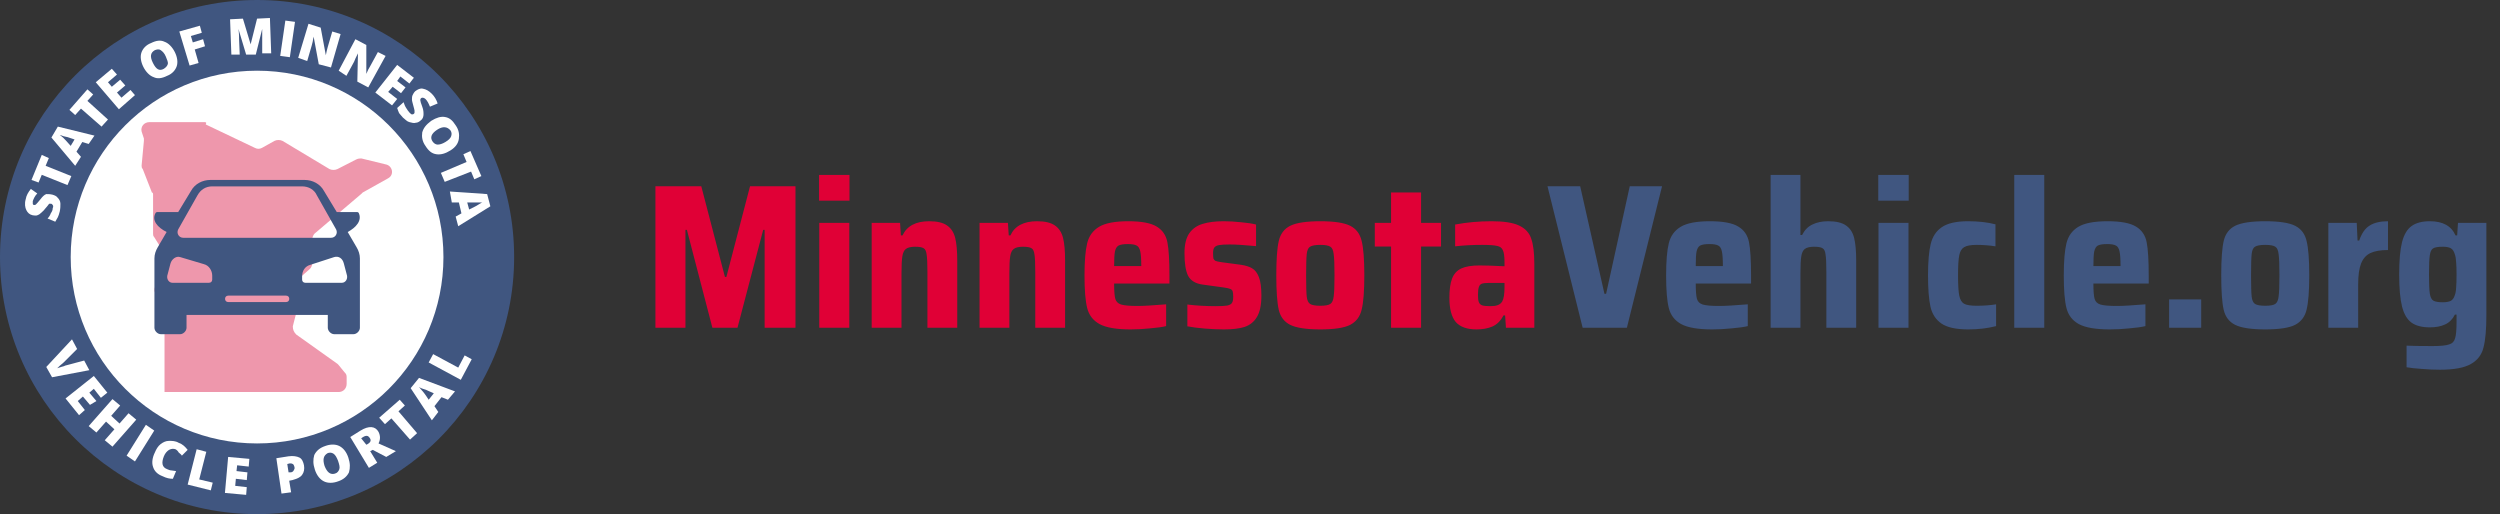 <svg width="389" height="80" viewBox="0 0 389 80" fill="none" xmlns="http://www.w3.org/2000/svg">
<rect x="0" y="0" width="389" height="80" fill="#333333" stroke="none"/>
<g clip-path="url(#clip0_168_1821)">
<path fill-rule="evenodd" clip-rule="evenodd" d="M40 80C17.909 80 0 62.091 0 40C0 17.909 17.909 0 40 0C62.091 0 80 17.909 80 40C80 62.091 62.091 80 40 80Z" fill="#405680"/>
<path fill-rule="evenodd" clip-rule="evenodd" d="M40 69C23.984 69 11 56.016 11 40C11 23.984 23.984 11 40 11C56.016 11 69 23.984 69 40C69 56.016 56.016 69 40 69Z" fill="white"/>
<path d="M22.034 20.461L22.391 21.556C22.391 21.739 22.391 21.739 22.391 21.922L22.034 25.756C22.034 25.939 22.034 26.122 22.212 26.304L23.638 29.956C23.817 29.956 23.817 30.139 23.817 30.322V36.348C23.817 36.53 23.817 36.713 23.995 36.896L25.599 39.452C25.599 39.817 25.599 40 25.599 40.183V42.922C25.599 43.287 25.421 43.652 25.064 43.835L24.529 44.2C23.995 44.565 23.817 45.296 24.351 45.843L25.421 47.122C25.599 47.487 25.599 47.852 25.599 48.035V61H52.69C53.403 61 53.938 60.452 53.938 59.722V58.626C53.938 58.261 53.76 58.078 53.581 57.896L52.69 56.8L52.512 56.617L46.096 52.052C45.739 51.687 45.561 51.322 45.561 50.774L46.452 47.304C46.63 46.939 46.452 46.574 46.096 46.209L45.739 45.661C45.205 45.113 45.383 44.383 45.739 44.017L48.234 41.826C48.413 41.644 48.591 41.278 48.591 40.913V37.261C48.591 36.896 48.769 36.53 48.947 36.348L56.255 30.139L56.433 29.956L60.354 27.765C61.424 27.217 61.067 25.756 59.998 25.574L56.255 24.661C55.898 24.661 55.72 24.661 55.364 24.843L52.512 26.304C52.156 26.487 51.621 26.487 51.264 26.304L43.957 21.922C43.6 21.739 43.066 21.739 42.709 21.922L40.749 23.017C40.392 23.2 40.036 23.2 39.679 23.017L32.015 19.365C32.193 19 32.015 19 31.659 19H23.282C22.391 19 21.856 19.73 22.034 20.461Z" fill="#EE97AC"/>
<path d="M55.501 38.5L54.102 36.1C55.401 35.4 56.4 34.3 55.8 33.1C55.7 33 55.6 33 55.6 33H52.403L50.405 29.7C49.806 28.6 48.607 28 47.408 28H32.721C31.522 28 30.323 28.6 29.724 29.7L27.726 33H24.429C24.429 33 24.329 33 24.229 33.1C23.529 34.3 24.529 35.4 25.927 36.1L24.529 38.5C24.229 39 24.029 39.6 24.029 40.2V51C24.029 51.5 24.529 52 25.028 52H28.026C28.525 52 29.024 51.5 29.024 51V49H51.005V51C51.005 51.5 51.504 52 52.004 52H55.001C55.501 52 56 51.5 56 51V40.2C56 39.6 55.8 39 55.501 38.5ZM27.726 35.7L30.723 30.4C31.223 29.5 32.022 29 33.021 29H47.008C48.007 29 48.907 29.5 49.306 30.4L52.303 35.7C52.603 36.3 52.203 37 51.504 37H28.525C27.826 37 27.426 36.3 27.726 35.7ZM33.021 43.5C33.021 43.8 32.821 44 32.521 44H26.826C26.327 44 25.927 43.5 26.027 42.9L26.527 41C26.727 40.3 27.426 39.8 28.026 40L31.722 41.1C32.521 41.3 33.021 42.1 33.021 42.9V43.5ZM44.511 47H35.519C35.219 47 35.019 46.8 35.019 46.5C35.019 46.2 35.219 46 35.519 46H44.511C44.81 46 45.01 46.2 45.01 46.5C45.01 46.8 44.81 47 44.511 47ZM53.203 44H47.508C47.208 44 47.008 43.8 47.008 43.5V43C47.008 42.1 47.508 41.4 48.307 41.2L52.004 40C52.703 39.8 53.303 40.2 53.502 41L54.002 42.9C54.102 43.5 53.702 44 53.203 44Z" fill="#405680"/>
<path d="M13.1 56.1L13.9 57.6L8.1 58.7L7.2 57.1L11.2 52.8L12 54.3L9.9 56.4C9.4 56.8 9.1 57.1 8.9 57.3C9.1 57.2 9.3 57.2 9.5 57.1C9.8 57 10 57 10.1 56.9L13.1 56.1Z" fill="white"/>
<path d="M12.3 64.6L10.2 62L14.6 58.5L16.7 61.1L15.7 61.9L14.6 60.5L13.9 61.1L15 62.4L14 63L12.9 61.7L12.1 62.4L13.2 63.8L12.3 64.6Z" fill="white"/>
<path d="M17.5 69.5L16.3 68.5L17.8 66.8L16.5 65.6L15 67.3L13.8 66.3L17.5 62.1L18.7 63.1L17.3 64.7L18.6 65.9L20 64.3L21.2 65.3L17.5 69.5Z" fill="white"/>
<path d="M19.7 70.9L22.7 66.1L24 67L21 71.8L19.7 70.9Z" fill="white"/>
<path d="M27.3 69.9C27 69.8 26.7 69.8 26.3 70C26 70.2 25.7 70.5 25.5 71C25.1 72 25.2 72.7 26 73C26.2 73.1 26.5 73.2 26.7 73.2C26.9 73.2 27.2 73.3 27.4 73.3L26.9 74.5C26.4 74.5 25.9 74.4 25.3 74.1C24.5 73.8 24 73.3 23.8 72.6C23.6 72 23.7 71.2 24.1 70.4C24.3 69.9 24.6 69.4 25 69.1C25.4 68.8 25.8 68.6 26.3 68.6C26.8 68.6 27.3 68.6 27.8 68.9C28.4 69.1 28.8 69.5 29.2 70L28.3 70.9C28.2 70.7 28 70.6 27.8 70.4C27.7 70.2 27.5 70 27.3 69.9Z" fill="white"/>
<path d="M29.2 75.4L30.6 69.9L32.1 70.3L31 74.6L33.1 75.1L32.8 76.3L29.2 75.4Z" fill="white"/>
<path d="M38.3 77L35 76.7L35.5 71.1L38.8 71.4L38.7 72.6L36.9 72.4L36.8 73.3L38.5 73.5L38.4 74.7L36.7 74.5L36.6 75.6L38.4 75.8L38.3 77Z" fill="white"/>
<path d="M47.3 72.4C47.4 73 47.3 73.5 47 73.9C46.7 74.3 46.2 74.5 45.5 74.7L45 74.8L45.3 76.6L43.8 76.8L43 71.3L44.9 71C45.6 70.9 46.2 71 46.6 71.2C47 71.4 47.2 71.9 47.3 72.4ZM44.9 73.5H45.2C45.4 73.5 45.6 73.4 45.7 73.2C45.8 73 45.9 72.9 45.8 72.6C45.7 72.2 45.5 72.1 45.1 72.1L44.7 72.2L44.9 73.5Z" fill="white"/>
<path d="M54.2 71.2C54.5 72.1 54.5 72.8 54.3 73.5C54 74.1 53.5 74.6 52.6 74.9C51.8 75.2 51 75.2 50.4 74.9C49.8 74.6 49.3 74 49 73.1C48.7 72.2 48.7 71.5 48.9 70.8C49.2 70.2 49.7 69.7 50.6 69.4C51.4 69.1 52.2 69.1 52.8 69.4C53.4 69.7 53.9 70.3 54.2 71.2ZM50.5 72.5C50.9 73.5 51.4 73.9 52.1 73.7C52.5 73.6 52.7 73.3 52.8 73C52.9 72.7 52.8 72.3 52.6 71.7C52.4 71.2 52.2 70.8 51.9 70.6C51.6 70.4 51.3 70.4 51 70.5C50.3 70.9 50.2 71.5 50.5 72.5Z" fill="white"/>
<path d="M57.6 70.2L58.7 72L57.4 72.8L54.5 68L56.1 67C57.4 66.2 58.4 66.3 58.9 67.2C59.2 67.8 59.2 68.4 58.9 69L61.6 70.2L60.1 71.1L58 70L57.6 70.2ZM57 69.2L57.2 69.1C57.7 68.8 57.8 68.5 57.5 68.1C57.3 67.8 57 67.7 56.5 68L56.2 68.2L57 69.2Z" fill="white"/>
<path d="M64.9 67.4L63.8 68.4L60.9 65.1L59.9 66L59 65L62.2 62.2L63 63.1L62 64L64.9 67.4Z" fill="white"/>
<path d="M69.7 62.2L68.7 61.8L67.6 63.2L68.2 64.1L67.2 65.4L63.9 60.4L65.2 58.8L70.8 60.9L69.7 62.2ZM67.5 61.2L66.6 60.8C66.4 60.7 66.2 60.6 65.8 60.5C65.5 60.4 65.3 60.3 65.2 60.2C65.3 60.3 65.4 60.5 65.6 60.7C65.8 60.9 66.2 61.4 66.7 62.2L67.5 61.2Z" fill="white"/>
<path d="M71.7 59.1L66.7 56.4L67.4 55.1L71.3 57.2L72.3 55.3L73.4 55.9L71.7 59.1Z" fill="white"/>
<path d="M8.2 30.3C8.5 30.4 8.8 30.5 9 30.8C9.2 31 9.4 31.3 9.4 31.7C9.4 32.1 9.4 32.4 9.3 32.9C9.2 33.3 9.1 33.6 9 33.8C8.9 34 8.7 34.3 8.6 34.5L7.4 34C7.6 33.8 7.8 33.5 7.9 33.2C8.1 32.9 8.2 32.7 8.2 32.4C8.3 32.2 8.3 32 8.2 31.9C8.1 31.8 8.1 31.7 7.9 31.7C7.8 31.7 7.8 31.7 7.7 31.7C7.6 31.7 7.6 31.8 7.5 31.9C7.4 32 7.3 32.2 7 32.5C6.8 32.8 6.5 33 6.3 33.2C6.1 33.4 6 33.4 5.8 33.5C5.6 33.6 5.3 33.5 5.1 33.5C4.6 33.4 4.3 33.1 4.1 32.7C3.9 32.3 3.8 31.7 4 31C4.1 30.4 4.4 29.9 4.8 29.4L5.8 30.1C5.4 30.5 5.2 31 5.1 31.3C5.1 31.5 5.1 31.6 5.1 31.7C5.1 31.8 5.2 31.9 5.3 31.9C5.4 31.9 5.5 31.9 5.6 31.8C5.7 31.7 5.9 31.5 6.3 31C6.6 30.6 6.9 30.3 7.2 30.2C7.5 30.2 7.8 30.2 8.2 30.3Z" fill="white"/>
<path d="M11.1 27.4L10.5 28.8L6.5 27.2L6 28.4L4.9 28L6.5 24.1L7.6 24.6L7.1 25.8L11.1 27.4Z" fill="white"/>
<path d="M13.8 22.4L12.8 22.1L11.9 23.6L12.6 24.4L11.7 25.8L8 21.4L9 19.7L14.7 21.1L13.8 22.4ZM11.6 21.7L10.7 21.4C10.5 21.3 10.2 21.3 9.9 21.2C9.6 21.1 9.4 21 9.3 21C9.4 21.1 9.6 21.2 9.8 21.4C10 21.6 10.4 22 11 22.7L11.6 21.7Z" fill="white"/>
<path d="M16.8 18.6L15.8 19.7L12.6 16.9L11.7 17.9L10.8 17.1L13.6 13.9L14.5 14.7L13.6 15.7L16.8 18.6Z" fill="white"/>
<path d="M21 14.8L18.5 17L14.9 12.8L17.4 10.7L18.2 11.6L16.8 12.8L17.4 13.5L18.7 12.4L19.5 13.3L18.2 14.4L18.9 15.2L20.3 14L21 14.8Z" fill="white"/>
<path d="M27.2 8.1C27.6 8.9 27.7 9.7 27.5 10.3C27.3 10.9 26.8 11.5 26 11.8C25.2 12.2 24.5 12.3 23.9 12C23.3 11.8 22.7 11.2 22.3 10.4C21.9 9.6 21.8 8.8 22 8.2C22.2 7.6 22.7 7 23.5 6.7C24.3 6.3 25 6.2 25.6 6.5C26.2 6.7 26.8 7.3 27.2 8.1ZM23.8 9.8C24.3 10.8 24.8 11.1 25.5 10.7C25.8 10.5 26 10.3 26.1 10C26.2 9.7 26 9.3 25.8 8.8C25.6 8.3 25.3 8 25 7.8C24.7 7.6 24.4 7.7 24.1 7.8C23.4 8.2 23.3 8.8 23.8 9.8Z" fill="white"/>
<path d="M30.9 9.8L29.5 10.2L27.9 4.9L31.1 4L31.4 5.1L29.7 5.6L30 6.6L31.6 6.1L31.9 7.2L30.3 7.7L30.9 9.8Z" fill="white"/>
<path d="M38.3 8.5L37.1 4.5C37.2 5.2 37.2 5.7 37.2 6.1L37.3 8.5H36L35.8 3L37.8 2.9L39 6.9L40 2.9L42 2.8L42.2 8.3H40.8V6C40.8 5.9 40.8 5.7 40.8 5.6C40.8 5.4 40.8 5.1 40.8 4.5L39.8 8.5H38.3Z" fill="white"/>
<path d="M43.6 8.7L44.4 3.2L45.9 3.4L45.1 8.9L43.6 8.7Z" fill="white"/>
<path d="M51.5 10.5L49.6 10L48.8 5.7C48.7 6.3 48.6 6.8 48.5 7.1L47.8 9.5L46.4 9L48 3.7L49.9 4.3L50.7 8.6C50.8 8.1 50.9 7.6 51 7.3L51.7 4.9L53 5.3L51.5 10.5Z" fill="white"/>
<path d="M57.3 13.6L55.6 12.7L55.7 8.3C55.4 8.9 55.2 9.3 55.1 9.6L53.9 11.8L52.7 11L55.3 6.1L57 7V11.5C57.2 11 57.4 10.6 57.6 10.3L58.8 8.1L60 8.7L57.3 13.6Z" fill="white"/>
<path d="M61 16.4L58.4 14.4L61.8 10.1L64.4 12.1L63.7 13L62.3 11.9L61.8 12.6L63.1 13.6L62.4 14.5L61.1 13.5L60.4 14.3L61.8 15.4L61 16.4Z" fill="white"/>
<path d="M65.5 18.7C65.3 18.9 65 19.1 64.7 19.1C64.4 19.2 64.1 19.1 63.7 19C63.3 18.9 63.1 18.6 62.7 18.3C62.4 18 62.3 17.8 62.1 17.6C62 17.4 61.9 17.1 61.8 16.8L62.8 15.9C62.9 16.2 63 16.5 63.2 16.8C63.4 17.1 63.5 17.3 63.7 17.5C63.9 17.7 64 17.8 64.1 17.8C64.2 17.8 64.3 17.8 64.4 17.7C64.5 17.6 64.5 17.6 64.5 17.5C64.5 17.4 64.5 17.3 64.5 17.2C64.5 17.1 64.4 16.8 64.3 16.4C64.2 16 64.1 15.7 64.1 15.5C64.1 15.3 64.1 15 64.2 14.8C64.3 14.6 64.4 14.4 64.6 14.2C65 13.9 65.4 13.7 65.8 13.8C66.3 13.9 66.7 14.1 67.2 14.6C67.6 15 67.9 15.5 68.1 16.1L66.9 16.6C66.7 16.1 66.5 15.7 66.2 15.4C66.1 15.3 65.9 15.2 65.8 15.2C65.7 15.2 65.6 15.2 65.5 15.3C65.4 15.4 65.4 15.5 65.4 15.6C65.4 15.7 65.5 16.1 65.7 16.6C65.9 17.1 65.9 17.5 65.9 17.8C65.9 18.1 65.8 18.5 65.5 18.7Z" fill="white"/>
<path d="M70.1 23.4C69.3 23.9 68.6 24.1 67.9 24C67.2 23.9 66.7 23.5 66.2 22.7C65.7 22 65.6 21.3 65.7 20.6C65.9 19.9 66.3 19.4 67.1 18.8C67.9 18.3 68.6 18.1 69.2 18.2C69.9 18.3 70.4 18.7 70.9 19.5C71.4 20.2 71.5 20.9 71.4 21.6C71.3 22.3 70.9 22.9 70.1 23.4ZM68 20.2C67.1 20.8 66.9 21.4 67.3 22C67.5 22.3 67.8 22.5 68.1 22.5C68.4 22.5 68.8 22.4 69.3 22.1C69.8 21.8 70.1 21.5 70.2 21.2C70.3 20.9 70.3 20.6 70.1 20.3C69.6 19.7 68.9 19.6 68 20.2Z" fill="white"/>
<path d="M69.2 28.3L68.6 26.9L72.6 25.2L72.1 24L73.2 23.5L74.9 27.4L73.8 27.9L73.3 26.7L69.2 28.3Z" fill="white"/>
<path d="M70.9 33.7L71.8 33.2L71.4 31.5H70.3L70 29.8L75.8 30.2L76.3 32.1L71.3 35.2L70.9 33.7ZM73 32.6L73.8 32.2C74 32.1 74.2 32 74.5 31.8C74.8 31.6 75 31.5 75.1 31.5C75 31.5 74.8 31.5 74.5 31.5C74.2 31.5 73.6 31.5 72.7 31.5L73 32.6Z" fill="white"/>
</g>
<path d="M118.976 51V35.768H118.752L114.752 51H110.848L106.88 35.768H106.656V51H101.984V28.984H109.12L112.8 43.096H113.024L116.704 28.984H123.776V51H118.976ZM127.446 31.224V27.224H132.182V31.224H127.446ZM127.478 51V34.68H132.15V51H127.478ZM144.306 42.264C144.306 40.963 144.264 40.067 144.178 39.576C144.114 39.064 143.954 38.744 143.698 38.616C143.464 38.467 143.026 38.392 142.386 38.392C141.725 38.392 141.245 38.509 140.946 38.744C140.669 38.957 140.488 39.341 140.402 39.896C140.317 40.429 140.274 41.315 140.274 42.552V51H135.634V34.68H140.05L140.178 36.632H140.434C141.117 35.16 142.504 34.424 144.594 34.424C145.832 34.424 146.76 34.648 147.378 35.096C147.997 35.523 148.413 36.163 148.626 37.016C148.84 37.869 148.946 39.043 148.946 40.536V51H144.306V42.264ZM161.088 42.264C161.088 40.963 161.045 40.067 160.96 39.576C160.896 39.064 160.736 38.744 160.48 38.616C160.245 38.467 159.808 38.392 159.168 38.392C158.506 38.392 158.026 38.509 157.728 38.744C157.45 38.957 157.269 39.341 157.184 39.896C157.098 40.429 157.056 41.315 157.056 42.552V51H152.416V34.68H156.832L156.96 36.632H157.216C157.898 35.16 159.285 34.424 161.376 34.424C162.613 34.424 163.541 34.648 164.16 35.096C164.778 35.523 165.194 36.163 165.408 37.016C165.621 37.869 165.728 39.043 165.728 40.536V51H161.088V42.264ZM181.965 44.12H173.357C173.357 45.272 173.421 46.072 173.549 46.52C173.677 46.947 173.975 47.235 174.445 47.384C174.935 47.533 175.789 47.608 177.005 47.608C177.922 47.608 179.405 47.523 181.453 47.352V50.744C180.813 50.893 179.97 51.011 178.925 51.096C177.901 51.203 176.898 51.256 175.917 51.256C173.719 51.256 172.109 50.979 171.085 50.424C170.082 49.869 169.442 49.037 169.165 47.928C168.887 46.819 168.749 45.133 168.749 42.872C168.749 40.653 168.887 38.979 169.165 37.848C169.442 36.717 170.061 35.864 171.021 35.288C171.981 34.712 173.495 34.424 175.565 34.424C177.613 34.424 179.085 34.701 179.981 35.256C180.877 35.789 181.431 36.6 181.645 37.688C181.858 38.776 181.965 40.504 181.965 42.872V44.12ZM175.501 37.976C174.839 37.976 174.359 38.051 174.061 38.2C173.783 38.349 173.591 38.659 173.485 39.128C173.399 39.576 173.357 40.333 173.357 41.4H177.581C177.581 40.312 177.527 39.544 177.421 39.096C177.314 38.627 177.122 38.328 176.845 38.2C176.567 38.051 176.119 37.976 175.501 37.976ZM190.481 51.256C189.564 51.256 188.572 51.213 187.505 51.128C186.439 51.043 185.521 50.925 184.753 50.776V47.384C186.161 47.555 187.633 47.64 189.169 47.64C190.001 47.64 190.599 47.608 190.961 47.544C191.345 47.459 191.591 47.32 191.697 47.128C191.825 46.936 191.889 46.627 191.889 46.2C191.889 45.773 191.857 45.475 191.793 45.304C191.729 45.133 191.601 45.016 191.409 44.952C191.217 44.867 190.876 44.792 190.385 44.728L187.121 44.28C186.033 44.131 185.287 43.683 184.881 42.936C184.497 42.189 184.305 41.005 184.305 39.384C184.305 38.061 184.551 37.037 185.041 36.312C185.553 35.587 186.247 35.096 187.121 34.84C187.996 34.563 189.095 34.424 190.417 34.424C191.271 34.424 192.177 34.477 193.137 34.584C194.097 34.669 194.865 34.787 195.441 34.936V38.296C193.649 38.125 192.284 38.04 191.345 38.04C190.599 38.04 190.044 38.072 189.681 38.136C189.34 38.2 189.095 38.328 188.945 38.52C188.817 38.691 188.753 38.979 188.753 39.384C188.753 39.789 188.775 40.077 188.817 40.248C188.881 40.397 188.988 40.515 189.137 40.6C189.308 40.664 189.607 40.728 190.033 40.792L193.137 41.208C193.841 41.315 194.407 41.496 194.833 41.752C195.281 42.008 195.633 42.467 195.889 43.128C196.145 43.789 196.273 44.749 196.273 46.008C196.273 47.459 196.039 48.568 195.569 49.336C195.121 50.083 194.481 50.595 193.649 50.872C192.839 51.128 191.783 51.256 190.481 51.256ZM205.441 51.256C203.286 51.256 201.729 51.021 200.769 50.552C199.83 50.083 199.233 49.304 198.977 48.216C198.721 47.107 198.593 45.315 198.593 42.84C198.593 40.365 198.721 38.584 198.977 37.496C199.233 36.387 199.83 35.597 200.769 35.128C201.729 34.659 203.286 34.424 205.441 34.424C207.595 34.424 209.142 34.659 210.081 35.128C211.019 35.597 211.617 36.387 211.873 37.496C212.15 38.584 212.289 40.365 212.289 42.84C212.289 45.293 212.15 47.075 211.873 48.184C211.617 49.272 211.019 50.061 210.081 50.552C209.142 51.021 207.595 51.256 205.441 51.256ZM205.441 47.576C206.209 47.576 206.731 47.48 207.009 47.288C207.286 47.096 207.457 46.712 207.521 46.136C207.606 45.56 207.649 44.461 207.649 42.84C207.649 41.219 207.606 40.12 207.521 39.544C207.457 38.947 207.286 38.563 207.009 38.392C206.731 38.2 206.209 38.104 205.441 38.104C204.673 38.104 204.139 38.2 203.841 38.392C203.563 38.563 203.393 38.936 203.329 39.512C203.265 40.088 203.233 41.197 203.233 42.84C203.233 44.483 203.265 45.592 203.329 46.168C203.393 46.723 203.563 47.096 203.841 47.288C204.139 47.48 204.673 47.576 205.441 47.576ZM216.447 51V38.36H213.919V34.68H216.447V29.944H221.119V34.68H224.223V38.36H221.119V51H216.447ZM229.748 51.256C228.276 51.256 227.199 50.872 226.516 50.104C225.855 49.315 225.524 48.056 225.524 46.328C225.524 45.069 225.663 44.077 225.94 43.352C226.217 42.627 226.687 42.104 227.348 41.784C228.031 41.464 228.991 41.304 230.228 41.304C231.145 41.304 232.436 41.347 234.1 41.432V40.76C234.1 39.885 234.015 39.277 233.844 38.936C233.695 38.573 233.396 38.349 232.948 38.264C232.5 38.157 231.721 38.104 230.612 38.104C229.097 38.104 227.7 38.179 226.42 38.328V34.936C228.233 34.595 230.121 34.424 232.084 34.424C234.004 34.424 235.433 34.648 236.372 35.096C237.332 35.544 237.961 36.227 238.26 37.144C238.58 38.04 238.74 39.352 238.74 41.08V51H234.324L234.196 49.08H233.94C233.513 49.912 232.937 50.488 232.212 50.808C231.508 51.107 230.687 51.256 229.748 51.256ZM231.892 47.64C232.383 47.64 232.767 47.587 233.044 47.48C233.343 47.373 233.577 47.181 233.748 46.904C233.983 46.477 234.1 45.752 234.1 44.728V44.024H231.636C231.145 44.024 230.783 44.067 230.548 44.152C230.335 44.237 230.185 44.419 230.1 44.696C230.015 44.952 229.972 45.357 229.972 45.912C229.972 46.403 230.015 46.765 230.1 47C230.185 47.235 230.356 47.405 230.612 47.512C230.889 47.597 231.316 47.64 231.892 47.64Z" fill="#E00036"/>
<path d="M246.261 51L240.789 28.984H245.877L249.653 45.72H249.909L253.589 28.984H258.613L253.141 51H246.261ZM272.465 44.12H263.857C263.857 45.272 263.921 46.072 264.049 46.52C264.177 46.947 264.475 47.235 264.945 47.384C265.435 47.533 266.289 47.608 267.505 47.608C268.422 47.608 269.905 47.523 271.953 47.352V50.744C271.313 50.893 270.47 51.011 269.425 51.096C268.401 51.203 267.398 51.256 266.417 51.256C264.219 51.256 262.609 50.979 261.585 50.424C260.582 49.869 259.942 49.037 259.665 47.928C259.387 46.819 259.249 45.133 259.249 42.872C259.249 40.653 259.387 38.979 259.665 37.848C259.942 36.717 260.561 35.864 261.521 35.288C262.481 34.712 263.995 34.424 266.065 34.424C268.113 34.424 269.585 34.701 270.481 35.256C271.377 35.789 271.931 36.6 272.145 37.688C272.358 38.776 272.465 40.504 272.465 42.872V44.12ZM266.001 37.976C265.339 37.976 264.859 38.051 264.561 38.2C264.283 38.349 264.091 38.659 263.985 39.128C263.899 39.576 263.857 40.333 263.857 41.4H268.081C268.081 40.312 268.027 39.544 267.921 39.096C267.814 38.627 267.622 38.328 267.345 38.2C267.067 38.051 266.619 37.976 266.001 37.976ZM284.181 42.264C284.181 40.963 284.139 40.067 284.053 39.576C283.989 39.064 283.829 38.744 283.573 38.616C283.339 38.467 282.901 38.392 282.261 38.392C281.6 38.392 281.12 38.509 280.821 38.744C280.544 38.957 280.363 39.341 280.277 39.896C280.192 40.429 280.149 41.315 280.149 42.552V51H275.509V27.224H280.149V36.568H280.405C280.789 35.8 281.323 35.256 282.005 34.936C282.688 34.595 283.509 34.424 284.469 34.424C285.707 34.424 286.635 34.648 287.253 35.096C287.872 35.523 288.288 36.163 288.501 37.016C288.715 37.869 288.821 39.032 288.821 40.504V51H284.181V42.264ZM292.259 31.224V27.224H296.995V31.224H292.259ZM292.291 51V34.68H296.963V51H292.291ZM310.591 50.744C309.268 51.085 307.828 51.256 306.271 51.256C304.393 51.256 303.007 50.957 302.111 50.36C301.215 49.741 300.639 48.867 300.383 47.736C300.127 46.584 299.999 44.952 299.999 42.84C299.999 40.749 300.137 39.128 300.415 37.976C300.692 36.824 301.268 35.949 302.143 35.352C303.039 34.733 304.404 34.424 306.239 34.424C307.839 34.424 309.257 34.584 310.495 34.904V38.328C309.535 38.179 308.553 38.104 307.551 38.104C306.655 38.104 306.015 38.221 305.631 38.456C305.247 38.669 304.991 39.085 304.863 39.704C304.735 40.323 304.671 41.368 304.671 42.84C304.671 44.333 304.735 45.389 304.863 46.008C304.991 46.627 305.236 47.043 305.599 47.256C305.983 47.469 306.633 47.576 307.551 47.576C308.66 47.576 309.673 47.501 310.591 47.352V50.744ZM313.416 51V27.224H318.088V51H313.416ZM334.34 44.12H325.732C325.732 45.272 325.796 46.072 325.924 46.52C326.052 46.947 326.35 47.235 326.82 47.384C327.31 47.533 328.164 47.608 329.38 47.608C330.297 47.608 331.78 47.523 333.828 47.352V50.744C333.188 50.893 332.345 51.011 331.3 51.096C330.276 51.203 329.273 51.256 328.292 51.256C326.094 51.256 324.484 50.979 323.46 50.424C322.457 49.869 321.817 49.037 321.54 47.928C321.262 46.819 321.124 45.133 321.124 42.872C321.124 40.653 321.262 38.979 321.54 37.848C321.817 36.717 322.436 35.864 323.396 35.288C324.356 34.712 325.87 34.424 327.94 34.424C329.988 34.424 331.46 34.701 332.356 35.256C333.252 35.789 333.806 36.6 334.02 37.688C334.233 38.776 334.34 40.504 334.34 42.872V44.12ZM327.876 37.976C327.214 37.976 326.734 38.051 326.436 38.2C326.158 38.349 325.966 38.659 325.86 39.128C325.774 39.576 325.732 40.333 325.732 41.4H329.956C329.956 40.312 329.902 39.544 329.796 39.096C329.689 38.627 329.497 38.328 329.22 38.2C328.942 38.051 328.494 37.976 327.876 37.976ZM337.512 51V46.584H342.504V51H337.512ZM352.472 51.256C350.317 51.256 348.76 51.021 347.8 50.552C346.861 50.083 346.264 49.304 346.008 48.216C345.752 47.107 345.624 45.315 345.624 42.84C345.624 40.365 345.752 38.584 346.008 37.496C346.264 36.387 346.861 35.597 347.8 35.128C348.76 34.659 350.317 34.424 352.472 34.424C354.626 34.424 356.173 34.659 357.112 35.128C358.05 35.597 358.648 36.387 358.904 37.496C359.181 38.584 359.32 40.365 359.32 42.84C359.32 45.293 359.181 47.075 358.904 48.184C358.648 49.272 358.05 50.061 357.112 50.552C356.173 51.021 354.626 51.256 352.472 51.256ZM352.472 47.576C353.24 47.576 353.762 47.48 354.04 47.288C354.317 47.096 354.488 46.712 354.552 46.136C354.637 45.56 354.68 44.461 354.68 42.84C354.68 41.219 354.637 40.12 354.552 39.544C354.488 38.947 354.317 38.563 354.04 38.392C353.762 38.2 353.24 38.104 352.472 38.104C351.704 38.104 351.17 38.2 350.872 38.392C350.594 38.563 350.424 38.936 350.36 39.512C350.296 40.088 350.264 41.197 350.264 42.84C350.264 44.483 350.296 45.592 350.36 46.168C350.424 46.723 350.594 47.096 350.872 47.288C351.17 47.48 351.704 47.576 352.472 47.576ZM362.291 34.68H366.707L366.835 37.432H367.091C367.475 36.301 368.019 35.523 368.723 35.096C369.427 34.648 370.376 34.424 371.571 34.424V38.904C370.397 38.904 369.48 39.064 368.819 39.384C368.157 39.704 367.677 40.248 367.379 41.016C367.08 41.784 366.931 42.861 366.931 44.248V51H362.291V34.68ZM379.647 57.528C378.73 57.528 377.781 57.485 376.799 57.4C375.839 57.336 375.061 57.251 374.463 57.144V53.784C375.402 53.827 376.746 53.848 378.495 53.848C379.733 53.848 380.597 53.763 381.087 53.592C381.578 53.443 381.887 53.123 382.015 52.632C382.165 52.163 382.239 51.32 382.239 50.104V48.952H381.983C381.621 49.677 381.109 50.189 380.447 50.488C379.807 50.787 379.018 50.936 378.079 50.936C376.863 50.936 375.914 50.691 375.231 50.2C374.549 49.709 374.058 48.877 373.759 47.704C373.461 46.509 373.311 44.845 373.311 42.712C373.311 40.536 373.461 38.851 373.759 37.656C374.079 36.461 374.581 35.629 375.263 35.16C375.946 34.669 376.885 34.424 378.079 34.424C380.106 34.424 381.439 35.16 382.079 36.632H382.335L382.463 34.68H386.879V49.08C386.879 51.277 386.73 52.941 386.431 54.072C386.154 55.203 385.503 56.056 384.479 56.632C383.455 57.229 381.845 57.528 379.647 57.528ZM380.095 47.032C380.65 47.032 381.066 46.957 381.343 46.808C381.621 46.659 381.823 46.381 381.951 45.976C382.079 45.656 382.154 45.251 382.175 44.76C382.218 44.269 382.239 43.587 382.239 42.712C382.239 41.901 382.218 41.261 382.175 40.792C382.154 40.301 382.09 39.907 381.983 39.608C381.855 39.139 381.653 38.819 381.375 38.648C381.098 38.477 380.671 38.392 380.095 38.392C379.37 38.392 378.869 38.477 378.591 38.648C378.335 38.797 378.165 39.149 378.079 39.704C377.994 40.259 377.951 41.261 377.951 42.712C377.951 44.141 377.994 45.133 378.079 45.688C378.165 46.243 378.346 46.605 378.623 46.776C378.901 46.947 379.391 47.032 380.095 47.032Z" fill="#405680"/>
<defs>
<clipPath id="clip0_168_1821">
<rect width="80" height="80" fill="white"/>
</clipPath>
</defs>
</svg>
